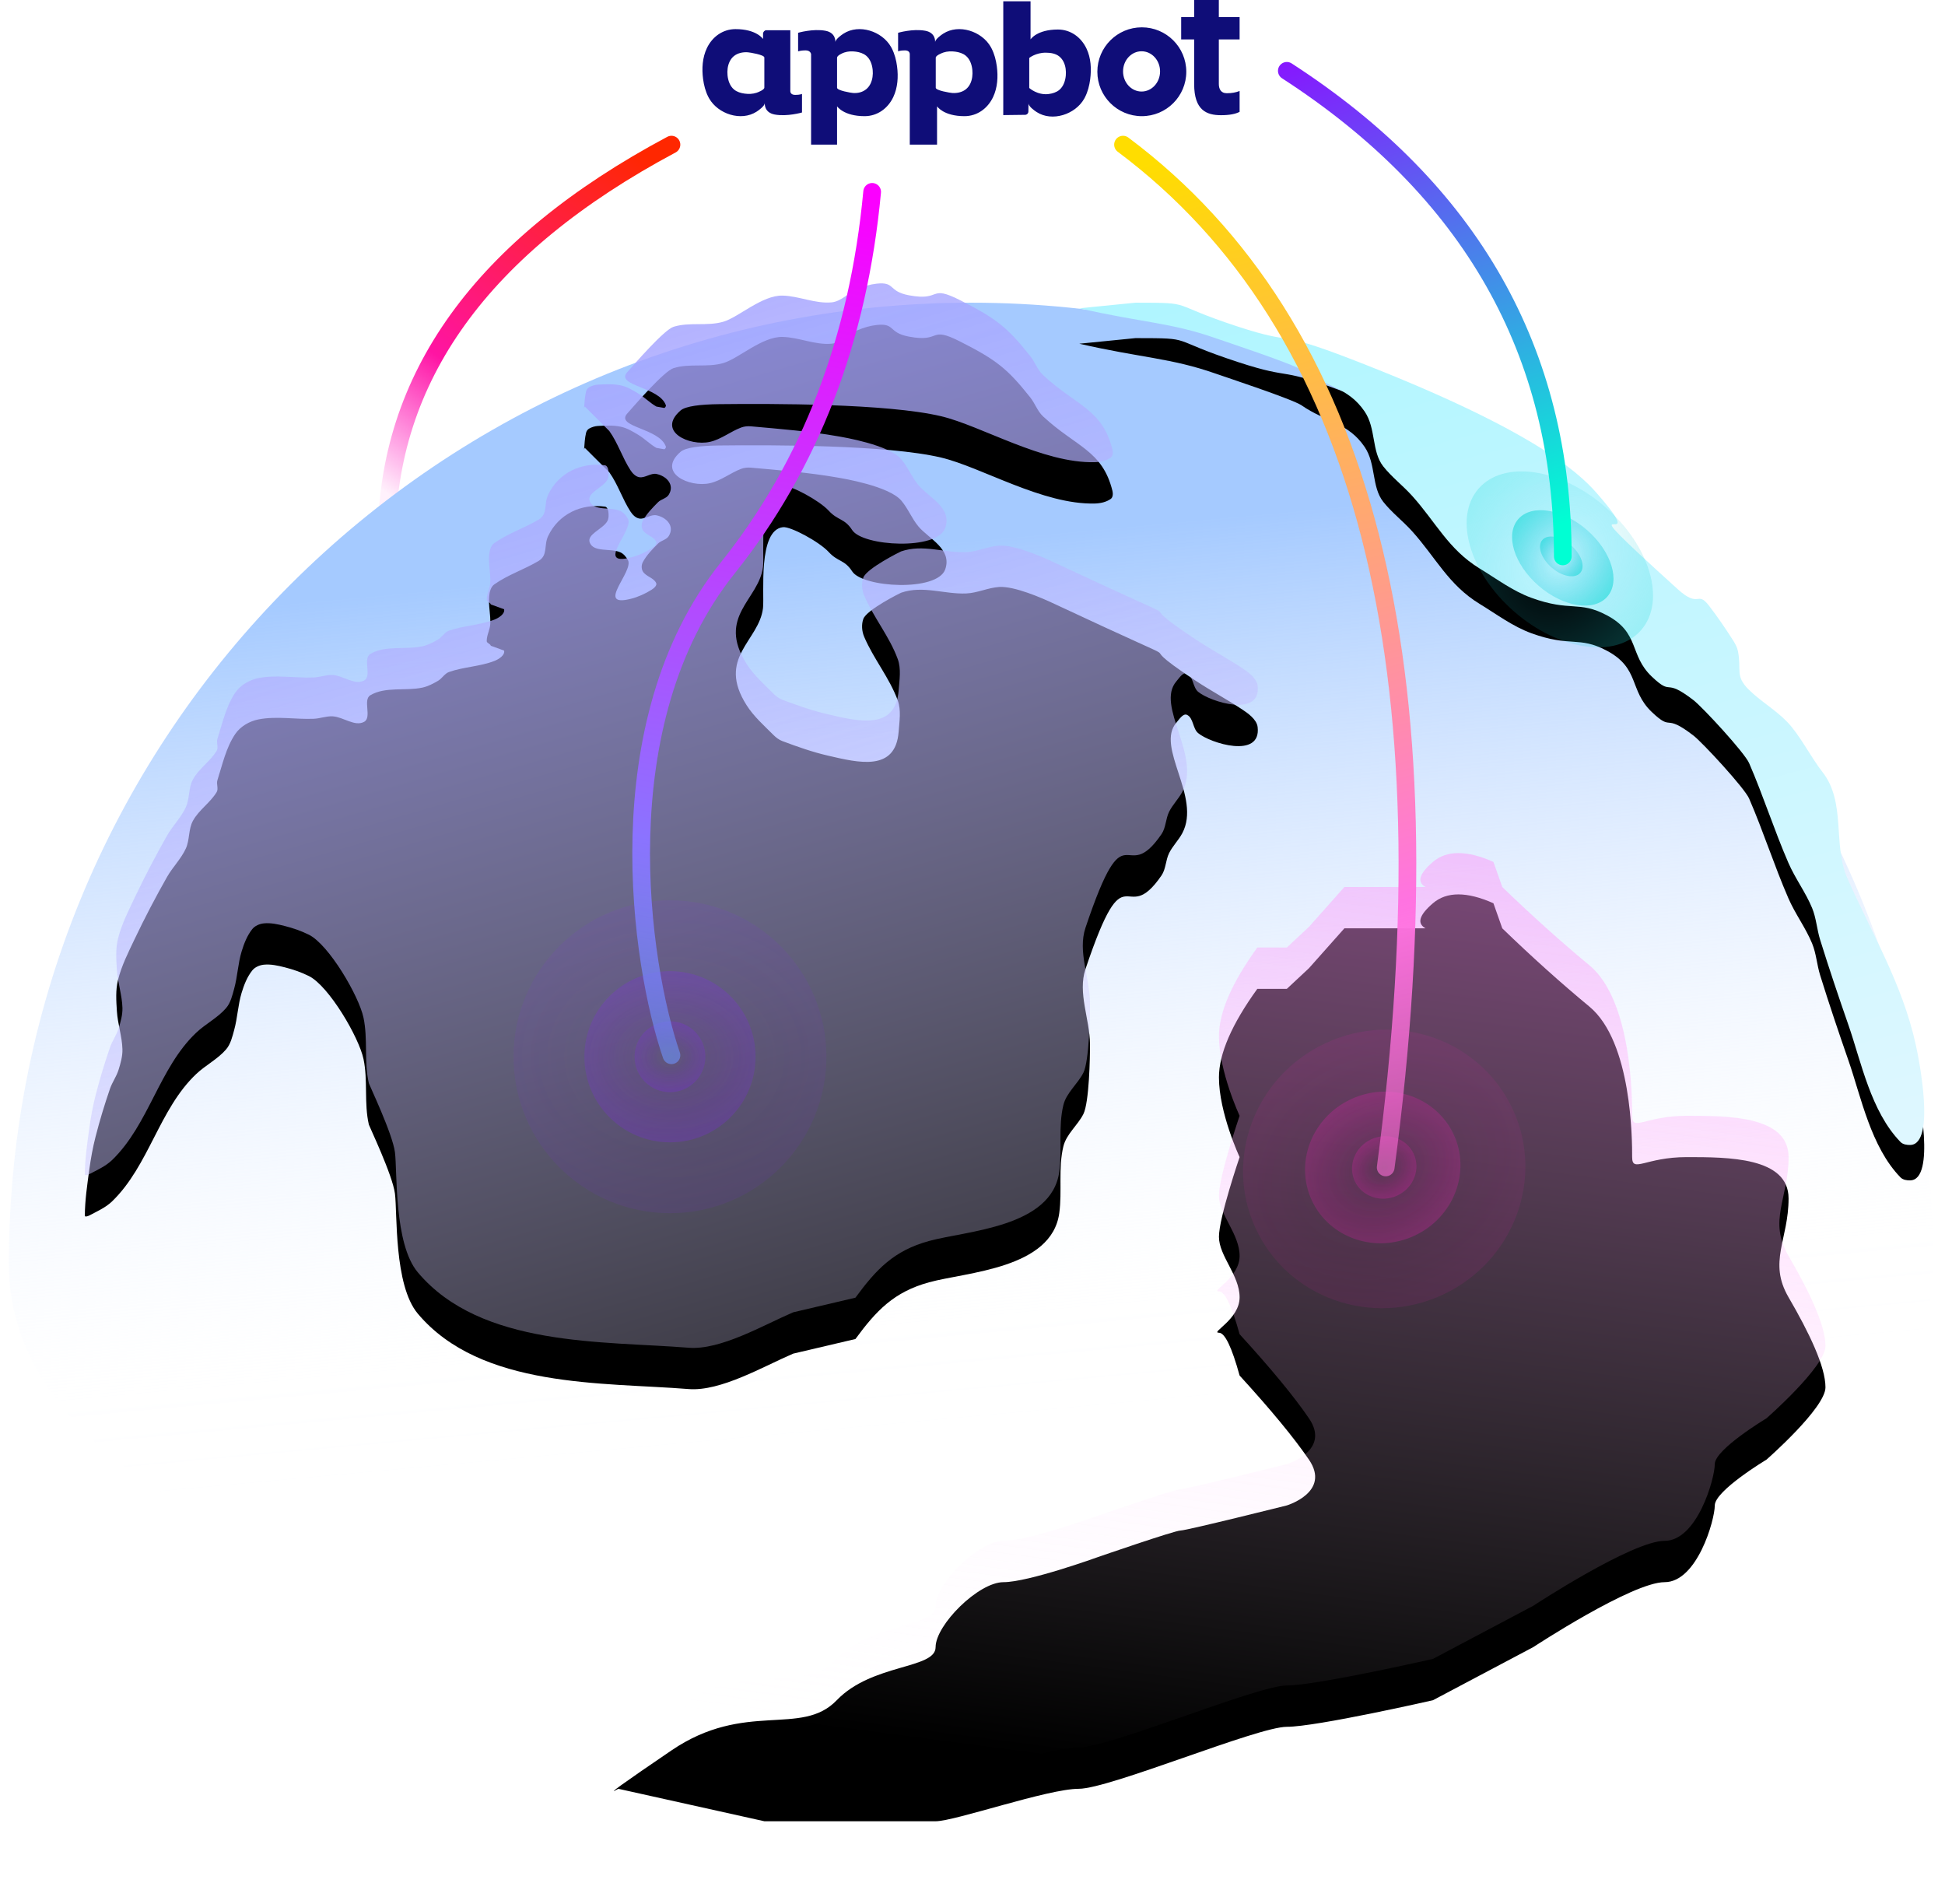 <?xml version="1.0" encoding="UTF-8"?>
<svg width="659px" height="645px" viewBox="0 0 659 645" version="1.1" xmlns="http://www.w3.org/2000/svg" xmlns:xlink="http://www.w3.org/1999/xlink">
    <title>Group 21</title>
    <defs>
        <linearGradient x1="75.931%" y1="-4.636%" x2="24.069%" y2="100%" id="linearGradient-1">
            <stop stop-color="#FF2700" offset="0%"></stop>
            <stop stop-color="#FF14A3" offset="66.655%"></stop>
            <stop stop-color="#FF10C5" stop-opacity="0.06" offset="100%"></stop>
        </linearGradient>
        <linearGradient x1="46.702%" y1="16.44%" x2="53.747%" y2="74.958%" id="linearGradient-2">
            <stop stop-color="#A5CAFF" offset="0%"></stop>
            <stop stop-color="#F3F7FF" stop-opacity="0.016" offset="87.4%"></stop>
            <stop stop-color="#F4F8FF" stop-opacity="0" offset="100%"></stop>
        </linearGradient>
        <linearGradient x1="67.657%" y1="-1.969%" x2="50%" y2="100.214%" id="linearGradient-3">
            <stop stop-color="#FF92F9" stop-opacity="0.49" offset="0%"></stop>
            <stop stop-color="#FEF4FF" stop-opacity="0" offset="100%"></stop>
        </linearGradient>
        <path d="M506,204.5 C516,214.167 525.833,223 535.5,231 C550,243 550,276.5 550,282 C550,287.5 554.5,282 568.5,282 C582.5,282 603,282 603,296 C603,310 596,317.5 603,329.5 C610,341.5 615.5,353 615.5,360 C615.5,367 595.5,384.5 595.5,384.5 C595.5,384.5 578,395 578,400 C578,405 572,426 561,426 C550,426 516.5,448 516.5,448 C516.5,448 482.5,466 482.5,466 C482.5,466 443,475 433,475 C423,475 373,496 362.5,496 C352,496 320.5,507 314,507 C307.5,507 256,507 256,507 C256,507 239.5,503.333 206.5,496 C201.833,498.667 207.833,494.333 224.5,483 C249.5,466 268.5,478.5 280.5,466 C292.5,453.5 314,455.5 314,448 C314,440.5 328.5,426 337,426 C345.5,426 369,417.5 369,417.5 C369,417.5 395,408.5 397,408.5 C399,408.5 433,400 433,400 C433,400 448,395.5 440.5,384.5 C435.5,377.167 427.667,367.667 417,356 C414.333,346.333 412,341.5 410,341.5 C407,341.5 417,337 417,329.5 C417,322 410,315.5 410,309 C410,302.5 417,282 417,282 C417,282 410,267 410,255 C410,247 414.333,237 423,225 L433,225 L440.5,218 L452.5,204.5 L466.5,204.5 L480,204.5 C477,202.833 477.833,200 482.5,196 C487.167,192 494,192 503,196 L506,204.5 Z" id="path-4"></path>
        <filter x="-11.9%" y="-11.1%" width="123.9%" height="131.2%" filterUnits="objectBoundingBox" id="filter-5">
            <feOffset dx="0" dy="14" in="SourceAlpha" result="shadowOffsetOuter1"></feOffset>
            <feGaussianBlur stdDeviation="14" in="shadowOffsetOuter1" result="shadowBlurOuter1"></feGaussianBlur>
            <feColorMatrix values="0 0 0 0 0.241   0 0 0 0 0.106   0 0 0 0 0.633  0 0 0 0 0" type="matrix" in="shadowBlurOuter1"></feColorMatrix>
        </filter>
        <linearGradient x1="34.906%" y1="-21.399%" x2="87.46%" y2="140.976%" id="linearGradient-6">
            <stop stop-color="#9293FF" offset="0%"></stop>
            <stop stop-color="#FEF4FF" stop-opacity="0" offset="100%"></stop>
        </linearGradient>
        <path d="M286.832,343.627 C293.895,334.018 299.847,327.686 311.784,324.412 C324.537,320.915 353.333,319.858 355.902,300.943 C356.917,293.47 355.508,285.688 357.293,278.36 C358.309,274.191 362.137,271.245 364.07,267.414 C366.025,263.537 366.341,248.168 366.308,243.748 C366.245,235.247 362.075,226.35 364.783,218.292 C378.881,176.337 377.75,205.24 390.538,186.587 C392.042,184.394 391.929,181.421 393.103,179.036 C394.295,176.611 396.307,174.661 397.577,172.276 C404.128,159.972 388.398,143.094 395.595,134.796 C396.567,133.675 397.871,131.545 399.207,132.192 C401.369,133.238 401.099,136.807 402.938,138.351 C407.002,141.763 424.389,147.224 423.107,136.298 C422.799,133.667 419.665,131.531 417.919,130.373 C412.8,126.976 407.36,124.079 402.231,120.695 C374.461,102.37 412.534,121.851 353.635,94.292 C350.084,92.631 340.725,88.53 335.568,88.85 C331.777,89.086 328.183,90.889 324.387,91.05 C316.92,91.365 309.726,88.248 302.312,90.8 C302.075,90.882 290.601,96.569 289.499,99.703 C288.835,101.592 289.005,103.858 289.786,105.702 C292.957,113.194 298.396,119.644 301.177,127.291 C302.381,130.602 301.741,134.343 301.479,137.856 C300.455,151.584 287.821,148.365 277.561,145.998 C272.281,144.779 267.143,142.97 262.072,141.059 C260.957,140.639 259.959,139.891 259.118,139.048 C255.91,135.832 252.422,132.769 249.981,128.939 C239.684,112.786 254.205,107.186 255.515,96.034 C256.057,91.415 253.684,69.54 262.291,68.593 C264.888,68.307 274.625,73.569 277.767,76.995 C280.909,80.42 283.121,79.525 285.742,83.582 C289.304,89.095 314.592,90.548 317.261,82.873 C319.666,75.958 311.701,72.533 308.205,68.381 C305.938,65.688 304.657,62.257 302.369,59.581 C298.161,54.66 282.712,52.12 280.922,51.805 C271.181,50.091 261.293,49.321 251.443,48.432 C250.323,48.331 249.146,48.442 248.095,48.84 C244.48,50.209 241.331,52.83 237.562,53.687 C230.622,55.265 219.406,50.164 227.589,43.06 C229.29,41.583 234.323,40.992 240.629,40.92 C258.249,40.719 297.573,40.675 315.858,45.008 C329.521,48.245 350.374,61.051 367.975,60.578 C369.845,60.528 371.845,60.1 373.362,59.006 C374.11,58.467 374.137,57.192 373.916,56.298 C370.522,42.542 361.587,41.451 350.408,31.067 C348.514,29.307 347.681,26.661 346.071,24.639 C338.379,14.981 334.743,12.003 322.35,5.722 C311.517,0.231 316.199,6.165 304.949,4.034 C297.756,2.672 300.455,-0.595 294.033,0.095 C291.821,0.332 289.648,0.996 287.593,1.848 C284.52,3.122 282.044,6.138 278.73,6.437 C273.186,6.937 267.754,4.289 262.19,4.141 C255.225,3.957 247.256,11.471 242.078,12.993 C236.662,14.585 230.617,13.024 225.228,14.703 C222.028,15.7 212.202,27.059 209.529,30.083 C205.408,34.743 220.394,34.954 222.611,41.291 C222.736,41.651 222.214,42.357 221.882,42.17 L219.405,41.735 C217.191,40.486 215.399,38.582 213.215,37.28 C211.379,36.185 209.487,35.034 207.397,34.578 C204.859,34.023 202.202,34.156 199.608,34.304 C198.565,34.364 197.511,34.678 196.604,35.196 C196.097,35.486 195.707,36.043 195.571,36.611 C195.127,38.46 195.051,40.38 194.904,42.275 C194.889,42.471 195.058,41.591 195.173,41.751 L203.437,49.999 C206.378,54.102 207.877,59.093 210.634,63.322 C211.33,64.391 212.391,65.495 213.655,65.674 C215.595,65.95 217.509,64.18 219.429,64.57 C222.791,65.254 225.707,68.221 223.563,71.636 C222.786,72.872 220.993,73.098 219.963,74.133 C218.047,76.057 216.085,78.043 214.802,80.436 C214.293,81.385 214.272,82.759 214.852,83.667 C215.907,85.32 218.485,85.726 219.314,87.504 C219.71,88.354 218.516,89.325 217.721,89.823 C215.577,91.165 213.216,92.232 210.765,92.855 C198.466,95.984 211.904,83.527 209.745,79.723 C209.146,78.668 208.309,77.616 207.203,77.117 C203.91,75.63 198.27,77.221 196.851,73.901 C195.628,71.039 201.15,69.325 202.726,66.641 C203.303,65.658 203.273,64.371 203.107,63.243 C203.012,62.598 202.635,61.729 201.989,61.639 C193.956,60.513 186.267,64.145 182.725,71.59 C181.19,74.817 182.738,78.111 179.437,80.068 C174.582,82.947 169.072,84.718 164.468,87.982 C163.302,88.809 162.885,90.484 162.742,91.904 C162.423,95.056 163.283,98.238 163.112,101.401 C163.005,103.373 161.866,105.229 161.915,107.204 C161.932,107.897 163.136,108.087 163.293,108.762 L167.796,110.4 C168.161,111.966 165.994,113.337 164.494,113.92 C159.585,115.828 154.107,115.902 149.139,117.651 C147.643,118.178 146.8,119.83 145.432,120.631 C143.76,121.611 141.994,122.542 140.098,122.946 C134.297,124.183 127.603,122.515 122.491,125.52 C119.833,127.081 123.087,133.014 120.399,134.522 C117.255,136.287 113.339,132.892 109.739,132.677 C107.581,132.549 105.468,133.415 103.308,133.504 C97.079,133.76 90.726,132.526 84.605,133.711 C81.556,134.302 78.449,136.083 76.71,138.654 C73.572,143.295 72.368,148.997 70.66,154.332 C70.251,155.61 71.1,157.201 70.407,158.35 C68.232,161.952 64.378,164.386 62.361,168.079 C60.809,170.92 61.311,174.547 59.954,177.486 C58.338,180.989 55.468,183.781 53.568,187.138 C49.703,193.967 46.05,200.924 42.68,208.01 C40.512,212.568 38.18,217.134 36.971,222.034 C36.126,225.462 36.381,229.095 36.608,232.618 C36.887,236.936 38.368,241.138 38.483,245.464 C38.547,247.856 37.859,250.234 37.14,252.517 C36.445,254.722 35.021,256.644 34.269,258.83 C32.431,264.176 30.786,269.594 29.383,275.07 C28.448,278.718 27.772,282.437 27.265,286.169 C26.558,291.377 25.769,296.608 25.744,301.864 C25.744,302.346 26.764,302.032 27.191,301.807 C29.9,300.376 32.807,299.103 35.006,296.971 C47.515,284.845 50.909,265.732 63.503,253.831 C66.671,250.837 70.752,248.82 73.597,245.519 C75.151,243.715 75.717,241.223 76.347,238.927 C77.48,234.802 77.623,230.437 78.863,226.343 C79.671,223.677 80.719,220.978 82.447,218.792 C83.36,217.638 84.932,216.961 86.397,216.814 C88.745,216.578 91.134,217.113 93.423,217.69 C96.253,218.404 99.048,219.359 101.661,220.661 C108.448,224.045 118.607,241.404 120.16,248.761 C121.697,256.035 120.305,263.745 121.972,270.99 C122.091,271.505 130.001,288.082 130.81,294.335 C131.654,300.861 130.416,325.349 138.553,335.031 C159.947,360.485 201.495,358.251 230.302,360.581 C241.164,361.46 255.735,352.862 265.746,348.577 L286.832,343.627 Z" id="path-7"></path>
        <filter x="-12.3%" y="-9.7%" width="124.7%" height="127.2%" filterUnits="objectBoundingBox" id="filter-8">
            <feOffset dx="0" dy="14" in="SourceAlpha" result="shadowOffsetOuter1"></feOffset>
            <feGaussianBlur stdDeviation="14" in="shadowOffsetOuter1" result="shadowBlurOuter1"></feGaussianBlur>
            <feColorMatrix values="0 0 0 0 0.241   0 0 0 0 0.106   0 0 0 0 0.633  0 0 0 0.12 0" type="matrix" in="shadowBlurOuter1"></feColorMatrix>
        </filter>
        <linearGradient x1="34.906%" y1="-36.143%" x2="87.46%" y2="159.762%" id="linearGradient-9">
            <stop stop-color="#A5F5FF" offset="0%"></stop>
            <stop stop-color="#F4F8FF" offset="100%"></stop>
        </linearGradient>
        <path d="M362.685,8.441 C383.694,13.26 393.777,13.26 408.9,18.577 C412.249,19.754 435.077,27.291 438.006,29.329 C446.062,34.934 453.74,35.114 459.365,43.408 C463.278,49.178 461.654,56.914 465.68,62.012 C468.544,65.639 472.293,68.477 475.39,71.907 C483.457,80.84 487.753,90.142 498.304,96.572 C504.036,100.066 509.514,104.209 515.821,106.511 C529.181,111.386 531.858,107.37 541.408,112.431 C552.683,118.406 548.927,125.858 556.637,133.195 C563.991,140.195 560.481,133.263 570.758,141.18 C573.861,143.57 588.091,158.976 589.632,162.526 C594.456,173.637 598.119,185.229 602.949,196.338 C605.242,201.613 608.78,206.298 610.974,211.615 C612.383,215.028 612.592,218.828 613.687,222.354 C616.714,232.098 619.983,241.766 623.332,251.404 C627.584,263.64 630.87,280.546 640.92,290.874 C641.734,291.711 643.109,291.928 644.276,291.884 C652.834,291.559 647.297,263.281 646.062,257.757 C641.427,237.04 631.385,220.651 622.917,201.532 C617.904,190.214 622.564,175.838 614.501,165.569 C610.566,160.556 606.847,153.037 602.515,148.547 C598.592,144.48 593.551,141.618 589.532,137.647 C584.788,132.961 587.119,131.079 585.856,124.634 C585.598,123.318 584.93,122.094 584.21,120.961 C581.658,116.945 578.966,113.011 576.071,109.235 C571.934,103.84 572.893,110.351 565.428,103.59 C522.11,64.355 559.025,95.127 538.012,71.068 C531.328,63.415 514.809,48.812 454.552,25.573 C428.665,15.589 436.428,21.188 416.462,14.659 C392.046,6.674 402.302,6.568 381.734,6.544 L362.685,8.441 Z" id="path-10"></path>
        <filter x="-5.8%" y="-3.3%" width="111.5%" height="113.3%" filterUnits="objectBoundingBox" id="filter-11">
            <feOffset dx="0" dy="12" in="SourceAlpha" result="shadowOffsetOuter1"></feOffset>
            <feGaussianBlur stdDeviation="3.5" in="shadowOffsetOuter1" result="shadowBlurOuter1"></feGaussianBlur>
            <feColorMatrix values="0 0 0 0 0.095   0 0 0 0 0.572   0 0 0 0 0.488  0 0 0 0.17 0" type="matrix" in="shadowBlurOuter1"></feColorMatrix>
        </filter>
        <radialGradient cx="50%" cy="50%" fx="50%" fy="50%" r="224.997%" gradientTransform="translate(0.5,0.5),rotate(90),scale(1,1.222),translate(-0.5,-0.5)" id="radialGradient-12">
            <stop stop-color="#8A02FF" stop-opacity="0" offset="0%"></stop>
            <stop stop-color="#7886FF" offset="100%"></stop>
        </radialGradient>
        <radialGradient cx="50%" cy="50%" fx="50%" fy="50%" r="224.997%" gradientTransform="translate(0.5,0.5),scale(0.979,1),rotate(90),scale(1,1.222),translate(-0.5,-0.5)" id="radialGradient-13">
            <stop stop-color="#FF02B5" stop-opacity="0" offset="0%"></stop>
            <stop stop-color="#FF78E4" offset="100%"></stop>
        </radialGradient>
        <radialGradient cx="50%" cy="50%" fx="50%" fy="50%" r="224.997%" gradientTransform="translate(0.5,0.5),scale(0.962,1),rotate(90),scale(1,1.222),translate(-0.5,-0.5)" id="radialGradient-14">
            <stop stop-color="#FF02B5" stop-opacity="0" offset="0%"></stop>
            <stop stop-color="#FF78E4" offset="100%"></stop>
        </radialGradient>
        <radialGradient cx="50%" cy="50%" fx="50%" fy="50%" r="224.997%" gradientTransform="translate(0.5,0.5),scale(0.955,1),rotate(90),scale(1,1.222),translate(-0.5,-0.5)" id="radialGradient-15">
            <stop stop-color="#FF02B5" stop-opacity="0" offset="0%"></stop>
            <stop stop-color="#FF78E4" offset="100%"></stop>
        </radialGradient>
        <radialGradient cx="50%" cy="50.062%" fx="50%" fy="50.062%" r="129.505%" gradientTransform="translate(0.5,0.501),scale(1,0.644),rotate(83.058),scale(1,1.222),translate(-0.5,-0.501)" id="radialGradient-16">
            <stop stop-color="#26BDDF" stop-opacity="0" offset="0.027%"></stop>
            <stop stop-color="#11EBD4" offset="100%"></stop>
        </radialGradient>
        <radialGradient cx="50%" cy="50.062%" fx="50%" fy="50.062%" r="133.352%" gradientTransform="translate(0.5,0.501),scale(1,0.625),rotate(83.259),scale(1,1.222),translate(-0.5,-0.501)" id="radialGradient-17">
            <stop stop-color="#26BDDF" stop-opacity="0" offset="0.027%"></stop>
            <stop stop-color="#11EBD4" offset="100%"></stop>
        </radialGradient>
        <radialGradient cx="50%" cy="50.062%" fx="50%" fy="50.062%" r="141.575%" gradientTransform="translate(0.5,0.501),scale(1,0.588),rotate(83.652),scale(1,1.222),translate(-0.5,-0.501)" id="radialGradient-18">
            <stop stop-color="#26BDDF" stop-opacity="0" offset="0.027%"></stop>
            <stop stop-color="#11EBD4" offset="100%"></stop>
        </radialGradient>
        <linearGradient x1="42.865%" y1="-11.004%" x2="62.434%" y2="100%" id="linearGradient-19">
            <stop stop-color="#8814FF" offset="0%"></stop>
            <stop stop-color="#00FFD3" offset="100%"></stop>
        </linearGradient>
        <linearGradient x1="53.58%" y1="-1.791%" x2="47.456%" y2="100%" id="linearGradient-20">
            <stop stop-color="#FB00FF" offset="0%"></stop>
            <stop stop-color="#8B73FF" offset="77.201%"></stop>
            <stop stop-color="#6E91FF" stop-opacity="0.59" offset="100%"></stop>
        </linearGradient>
        <linearGradient x1="45.506%" y1="-1.506%" x2="53.867%" y2="100%" id="linearGradient-21">
            <stop stop-color="#FFDD00" offset="0%"></stop>
            <stop stop-color="#FF73E1" offset="77.201%"></stop>
            <stop stop-color="#FF6ED9" stop-opacity="0.6" offset="100%"></stop>
        </linearGradient>
    </defs>
    <g id="Page-1" stroke="none" stroke-width="1" fill="none" fill-rule="evenodd">
        <g id="UI-Illustrations" transform="translate(-2042, -7240)">
            <g id="Group-21" transform="translate(2045, 7240)">
                <path d="M224.5,49 C160.167,83.333 128,128 128,183" id="Path-5" stroke="url(#linearGradient-1)" stroke-width="6" stroke-linecap="round" stroke-linejoin="round"></path>
                <g id="world" transform="translate(0, 96)">
                    <path d="M652,332.272 C652,152.377 506.045,6.544 326,6.544 C145.955,6.544 0,152.377 0,332.272 C0,512.167 652,512.167 652,332.272 Z" id="Oval" fill="url(#linearGradient-2)"></path>
                    <g id="Path-16">
                        <use fill="black" fill-opacity="1" filter="url(#filter-5)" xlink:href="#path-4"></use>
                        <use fill="url(#linearGradient-3)" fill-rule="evenodd" xlink:href="#path-4"></use>
                    </g>
                    <g id="Path-3">
                        <use fill="black" fill-opacity="1" filter="url(#filter-8)" xlink:href="#path-7"></use>
                        <use fill="url(#linearGradient-6)" fill-rule="evenodd" xlink:href="#path-7"></use>
                    </g>
                    <g id="Path-4">
                        <use fill="black" fill-opacity="1" filter="url(#filter-11)" xlink:href="#path-10"></use>
                        <use fill="url(#linearGradient-9)" fill-rule="evenodd" xlink:href="#path-10"></use>
                    </g>
                </g>
                <g id="Group-43" transform="translate(171, 305)" fill="url(#radialGradient-12)">
                    <circle id="Oval" opacity="0.4" cx="53" cy="53" r="53"></circle>
                    <circle id="Oval" cx="53" cy="53" r="29"></circle>
                    <circle id="Oval" cx="53" cy="53" r="12"></circle>
                </g>
                <g id="Group-43" transform="translate(466, 396) rotate(-25) translate(-466, -396) translate(418, 349)">
                    <ellipse id="Oval" fill="url(#radialGradient-13)" opacity="0.4" cx="48" cy="47" rx="48" ry="47"></ellipse>
                    <ellipse id="Oval" fill="url(#radialGradient-14)" cx="47.758" cy="46.336" rx="26.5" ry="25.5"></ellipse>
                    <ellipse id="Oval" fill="url(#radialGradient-15)" cx="48.211" cy="46.547" rx="11" ry="10.5"></ellipse>
                </g>
                <g id="Group-43" transform="translate(525.5, 189.5) rotate(-49) translate(-525.5, -189.5) translate(502, 153)">
                    <ellipse id="Oval" fill="url(#radialGradient-16)" opacity="0.4" cx="23.5" cy="36.5" rx="23.5" ry="36.5"></ellipse>
                    <ellipse id="Oval" fill="url(#radialGradient-17)" cx="24.533" cy="36.927" rx="12.5" ry="20"></ellipse>
                    <ellipse id="Oval" fill="url(#radialGradient-18)" cx="24.583" cy="36.221" rx="5" ry="8.5"></ellipse>
                </g>
                <path d="M346.166,0.445 L346.166,13.347 C346.166,13.347 348.286,10 355.442,10 C359.722,10 363.285,12.579 365.126,16.456 C366.644,19.655 366.832,23.354 366.371,26.873 C366.094,28.984 365.566,31.086 364.596,32.972 C364.508,33.143 364.416,33.312 364.321,33.479 C361.305,38.767 353.515,41.359 348.237,37.959 C347.471,37.466 345.568,36.094 345.472,35.083 L345.472,35.083 L345.471,35.124 C345.468,35.379 345.449,36.767 345.435,37.783 C345.427,38.399 344.937,38.894 344.329,38.902 L344.329,38.902 L336.919,38.994 L336.927,31.001 L336.927,0.445 L346.166,0.445 Z M409.961,0 L409.961,5.791 L417,5.791 L417,13.364 L409.961,13.364 L409.961,28.428 C409.961,30.005 410.552,31.582 412.671,31.582 C414.415,31.582 415.68,31.33 417,30.825 L417,30.825 L417,37.89 C415.68,38.584 413.693,39.026 410.702,39.026 C405.78,39.026 401.601,37.322 401.601,28.49 L401.601,28.49 L401.601,13.364 L397.202,13.364 L397.202,5.791 L401.601,5.791 L401.601,0 L409.961,0 Z M246.205,9.862 C253.361,9.862 255.533,13.21 255.533,13.21 L255.533,13.21 L255.533,11.386 C255.533,10.848 256.057,10.245 256.588,10.245 L256.588,10.245 L264.772,10.245 L264.772,30.87 C264.769,30.961 264.758,32.148 266.413,32.148 C268.134,32.148 268.732,31.813 268.732,31.813 L268.732,31.813 L268.732,38.11 C268.732,38.11 263.696,39.577 259.485,38.797 C255.786,38.113 256.125,34.945 256.125,34.945 C256.028,35.957 254.124,37.329 253.358,37.822 C248.08,41.222 240.288,38.63 237.272,33.342 C237.177,33.175 237.082,33.006 236.994,32.834 C236.024,30.949 235.49,28.848 235.213,26.736 C234.752,23.217 234.978,19.518 236.496,16.319 C238.336,12.442 241.926,9.862 246.205,9.862 Z M351.325,17.849 C352.958,17.858 354.682,18.108 355.945,19.154 C356.563,19.666 357.044,20.307 357.389,21.023 C358.058,22.41 358.258,24.079 358.106,25.637 C357.93,27.448 357.296,29.312 355.906,30.466 C354.912,31.292 353.597,31.686 352.321,31.851 C348.504,32.347 345.726,29.806 345.726,29.806 L345.726,19.629 C345.726,19.629 347.916,17.832 351.325,17.849 Z M282.794,11.395 C288.072,7.995 295.863,10.587 298.879,15.875 C298.974,16.042 299.066,16.211 299.154,16.382 C300.124,18.268 300.663,20.369 300.939,22.481 C301.401,26 301.174,29.699 299.655,32.898 C297.815,36.775 294.223,39.355 289.945,39.355 C282.788,39.355 280.611,36.007 280.611,36.007 L280.611,36.007 L280.611,49 L271.812,49 L271.811,18.347 C271.798,18.252 271.604,17.068 269.952,17.068 C268.64,17.068 267.853,17.263 267.553,17.356 L267.463,17.385 C267.429,17.397 267.412,17.404 267.412,17.404 L267.412,17.404 L267.412,11.107 C267.412,11.107 272.452,9.64 276.664,10.42 C280.198,11.073 280.05,13.995 280.03,14.253 L280.029,14.264 L280.053,14.131 C280.284,13.185 281.899,11.986 282.683,11.468 Z M250.324,17.713 C250.995,17.757 255.973,18.541 255.973,19.492 L255.973,29.669 C255.973,30.44 253.869,31.245 253.325,31.427 C252.047,31.854 250.61,31.896 249.285,31.714 C248.011,31.54 246.704,31.156 245.711,30.33 C244.321,29.175 243.676,27.311 243.5,25.5 C243.348,23.941 243.535,22.273 244.204,20.886 C244.55,20.17 245.019,19.529 245.638,19.017 C246.901,17.971 248.695,17.605 250.324,17.713 Z M316.587,11.395 C321.865,7.995 329.655,10.587 332.671,15.875 C332.767,16.042 332.858,16.211 332.946,16.382 C333.916,18.268 334.465,20.369 334.742,22.481 C335.204,26 334.988,29.699 333.469,32.898 C331.629,36.775 328.058,39.355 323.779,39.355 C316.623,39.355 314.488,36.007 314.488,36.007 L314.488,36.007 L314.488,49 L305.249,49 L305.249,18.305 C305.244,18.073 305.132,17.068 303.609,17.068 C301.888,17.068 301.289,17.404 301.289,17.404 L301.289,17.404 L301.289,11.107 C301.289,11.107 306.287,9.64 310.499,10.42 C314.033,11.073 313.846,13.995 313.823,14.253 L313.821,14.264 L313.845,14.131 C314.077,13.185 315.691,11.986 316.475,11.468 Z M286.977,17.503 C288.251,17.678 289.503,18.062 290.497,18.887 C291.887,20.041 292.504,21.906 292.681,23.717 C292.832,25.276 292.624,26.944 291.955,28.331 C291.61,29.047 291.137,29.688 290.519,30.2 C289.256,31.246 287.676,31.612 286.047,31.504 C285.375,31.46 280.611,30.676 280.611,29.725 L280.611,19.548 C280.611,18.777 282.5,17.972 283.045,17.79 C284.322,17.363 285.652,17.321 286.977,17.503 Z M383.869,9.259 C392.189,9.259 398.934,15.997 398.934,24.307 C398.934,32.618 392.189,39.355 383.869,39.355 C375.548,39.355 368.803,32.618 368.803,24.307 C368.803,15.997 375.548,9.259 383.869,9.259 Z M320.68,17.503 C321.954,17.678 323.251,18.062 324.245,18.887 C325.635,20.041 326.275,21.906 326.451,23.717 C326.602,25.276 326.416,26.944 325.748,28.331 C325.402,29.047 324.93,29.688 324.311,30.2 C323.048,31.246 321.291,31.612 319.662,31.504 C318.99,31.46 314.048,30.676 314.048,29.725 L314.048,19.548 C314.048,18.777 316.115,17.972 316.659,17.79 C317.937,17.363 319.355,17.321 320.68,17.503 Z M383.781,31.008 C380.319,31.008 377.511,27.955 377.511,24.19 C377.511,20.424 380.319,17.371 383.781,17.371 C387.244,17.371 390.051,20.424 390.051,24.19 C390.051,27.955 387.244,31.008 383.781,31.008 L383.781,31.008 Z" id="logo_appbot" fill="#0F0D78"></path>
                <path d="M433,24 C495.333,64.333 526.5,119.167 526.5,188.5" id="Path-14" stroke="url(#linearGradient-19)" stroke-width="6" stroke-linecap="round" stroke-linejoin="round"></path>
                <path d="M292.5,65 C287.833,115 271.5,157.5 243.5,192.5 C201.5,245 214,327 224.5,357.5" id="Path-15" stroke="url(#linearGradient-20)" stroke-width="6" stroke-linecap="round" stroke-linejoin="round"></path>
                <path d="M377.5,49 C459.5,110.333 489.167,225.833 466.5,395.5" id="Path-17" stroke="url(#linearGradient-21)" stroke-width="6" stroke-linecap="round" stroke-linejoin="round"></path>
            </g>
        </g>
    </g>
</svg>